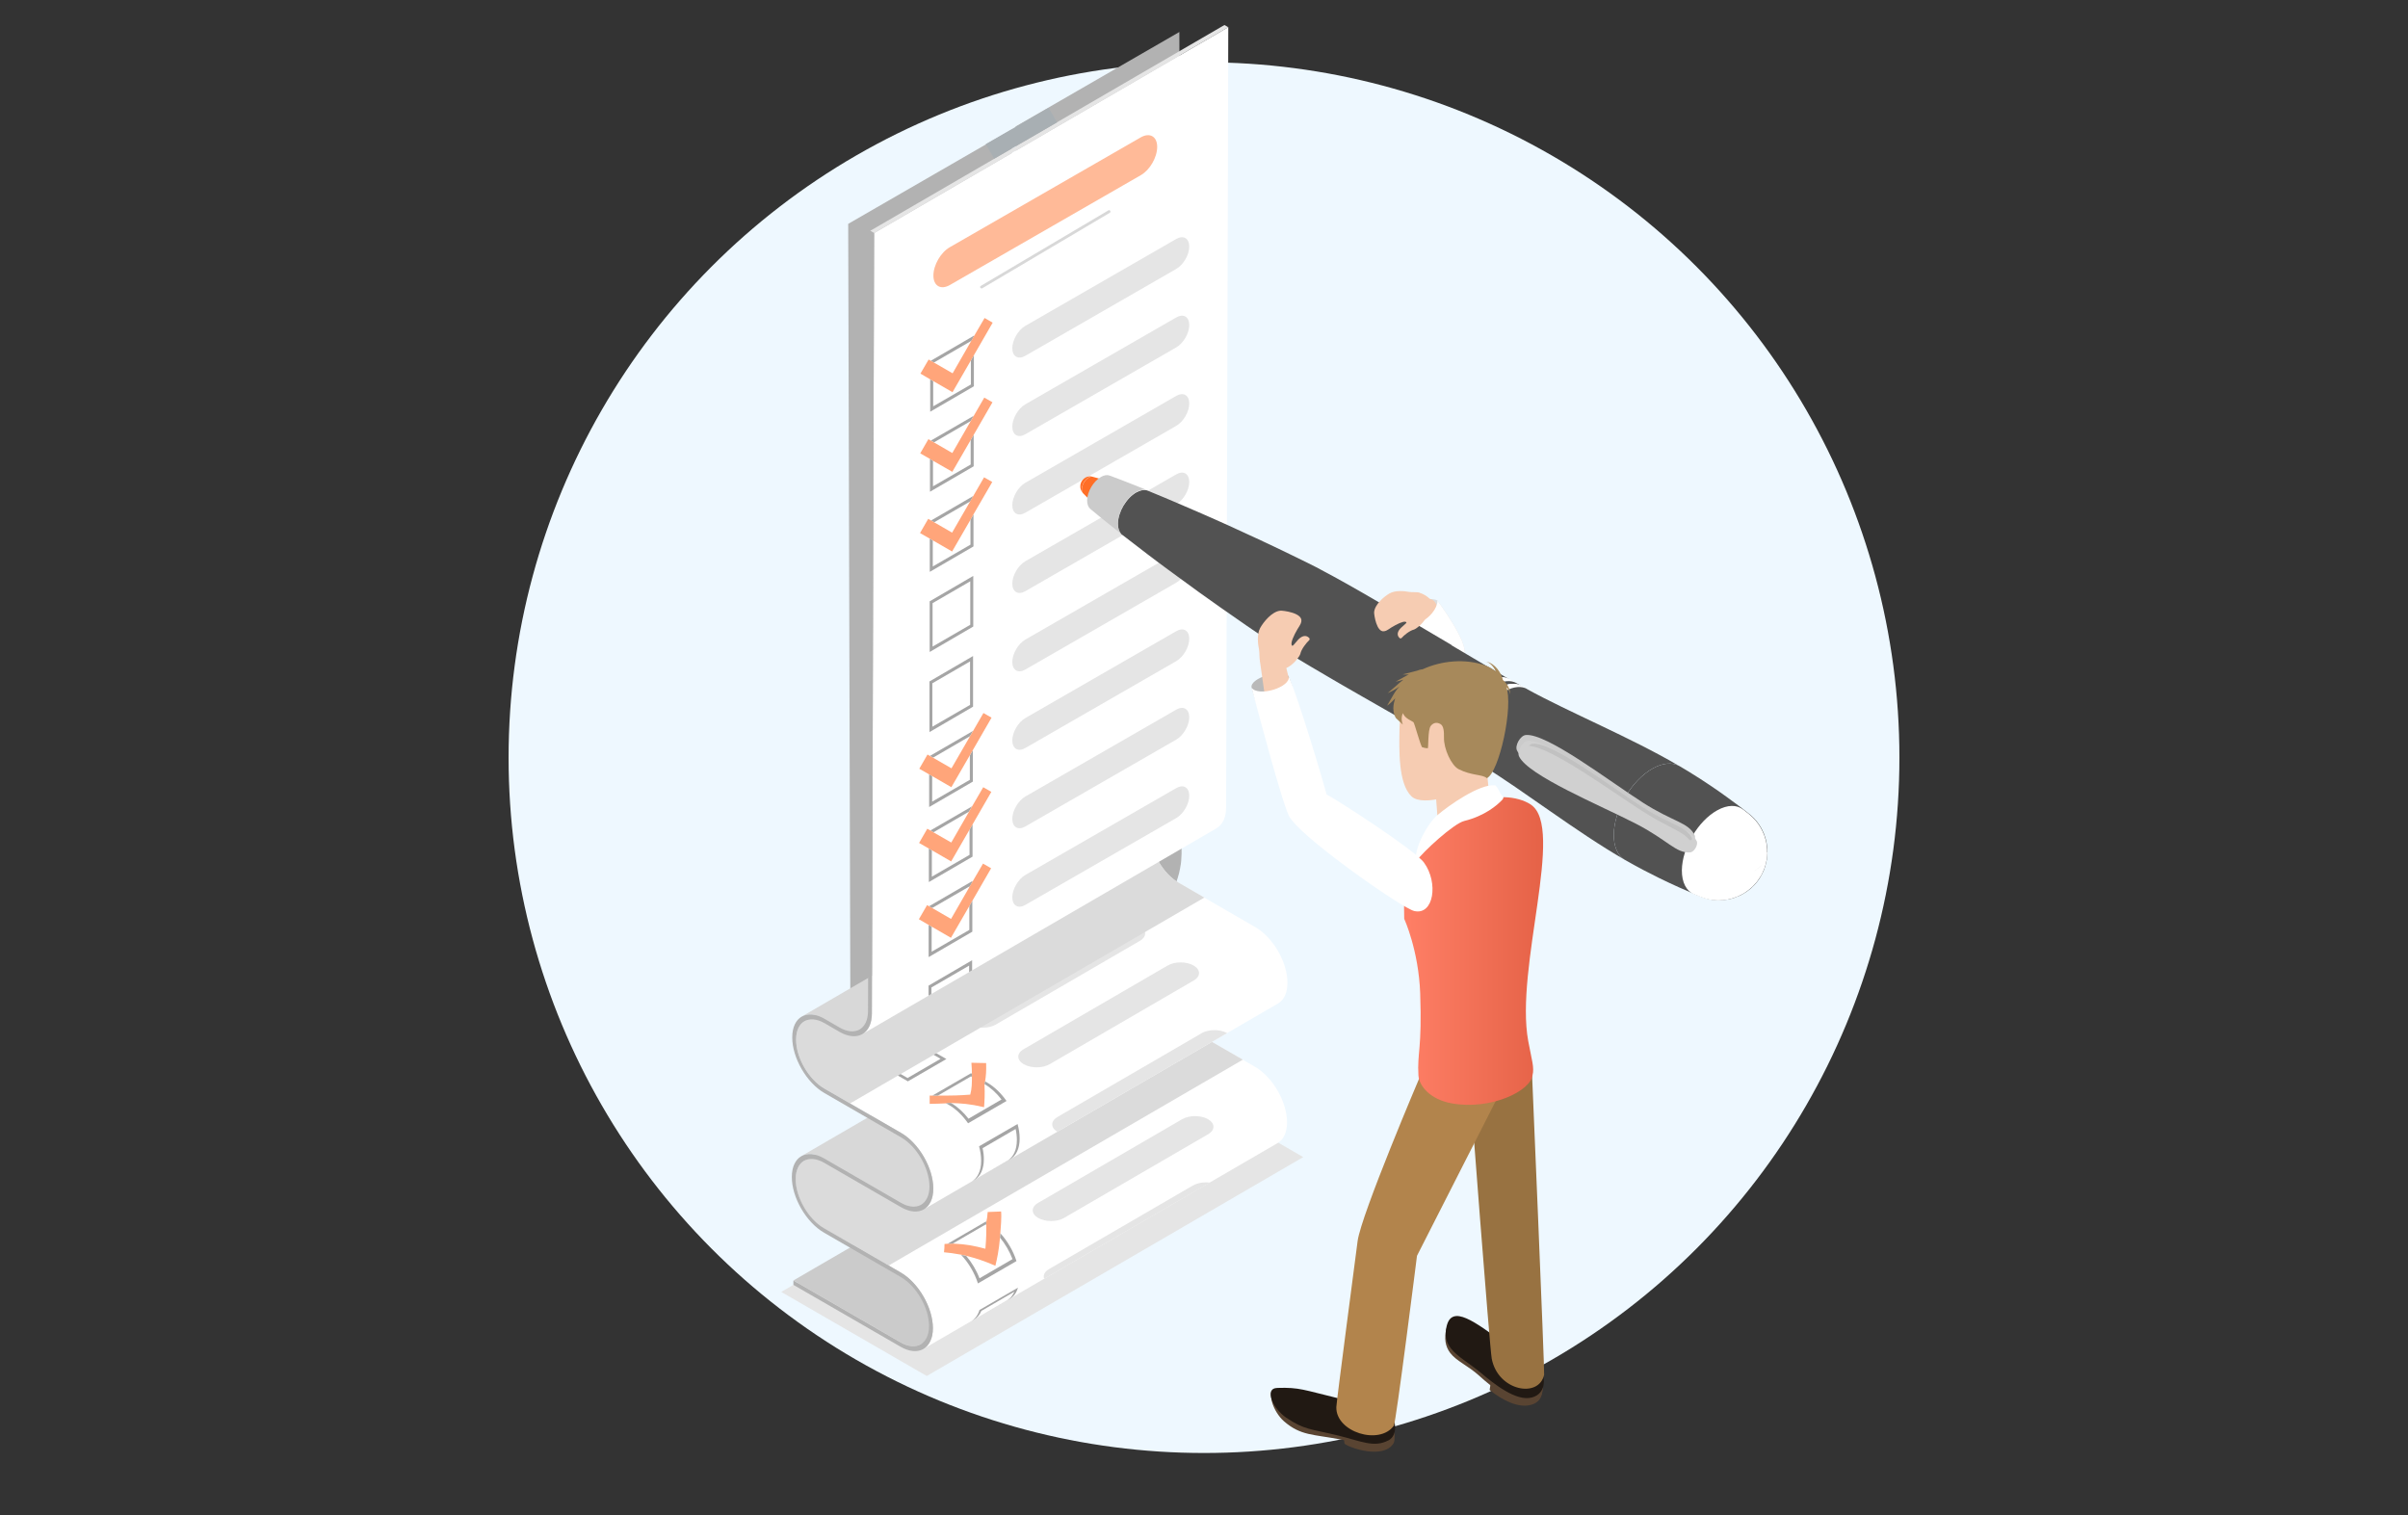 <?xml version="1.0" encoding="UTF-8"?>
<svg width="232" height="146" xmlns="http://www.w3.org/2000/svg" xmlns:xlink="http://www.w3.org/1999/xlink" viewBox="0 0 232 146">
  <rect x="0" y="0" width="232" height="146" fill="#333333" stroke="none"/>
  <defs>
    <style>
      .cls-1 {
        fill: none;
      }

      .cls-2 {
        fill: url(#linear-gradient);
      }

      .cls-3 {
        clip-path: url(#clippath);
      }

      .cls-4 {
        fill: #f6ccb2;
      }

      .cls-5 {
        fill: #fff;
      }

      .cls-6 {
        fill: #ffba98;
      }

      .cls-7 {
        fill: #ffa57a;
      }

      .cls-8 {
        fill: #e5e5e5;
      }

      .cls-9 {
        fill: #eef8ff;
      }

      .cls-10 {
        fill: #ff6e26;
      }

      .cls-11 {
        fill: #987241;
      }

      .cls-12 {
        fill: #b9b9b9;
      }

      .cls-13 {
        fill: #a7895b;
      }

      .cls-14 {
        fill: #a8afb3;
      }

      .cls-15 {
        fill: #b2844c;
      }

      .cls-16 {
        fill: #d8d8d8;
      }

      .cls-17 {
        fill: #a5a5a5;
      }

      .cls-18 {
        fill: #b2b2b2;
      }

      .cls-19, .cls-20 {
        fill: #d0d0d0;
      }

      .cls-21 {
        fill: #ddd;
      }

      .cls-22, .cls-23 {
        fill: #cbcbcb;
      }

      .cls-24 {
        fill: #211913;
      }

      .cls-25 {
        fill: #594432;
      }

      .cls-26 {
        fill: #525252;
      }

      .cls-27 {
        fill: #dbdbdb;
      }

      .cls-27, .cls-23, .cls-20, .cls-28 {
        mix-blend-mode: multiply;
      }

      .cls-29 {
        clip-path: url(#clippath-1);
      }

      .cls-30 {
        clip-path: url(#clippath-2);
      }

      .cls-31 {
        fill: #c1c1c1;
        mix-blend-mode: screen;
      }

      .cls-32 {
        isolation: isolate;
      }
    </style>
    <clipPath id="clippath">
      <path class="cls-1" d="m97.67,83.45l-.02-8.16-.02-8.16-.02-8.16-.02-8.16-.02-8.16-.02-8.16-.02-8.16-.02-8.16-.02-8.12c.03-.27-.02-.59-.05-.85-.09-.84-.43-1.69-.99-2.33-.35-.41-.78-.7-1.24-.96-1.48-.83-3.13-.48-4.53.33-3.61,2.08-28.81,16.63-32.41,18.71-.72.42-1.4.87-1.99,1.46-.46.46-.88.97-1.24,1.52-.83,1.23-1.39,2.63-1.6,4.1-.04.31-.06.63-.06.94,0,.21.23,81.26.23,81.59,0,.71.1,1.43.38,2.09.53,1.27,1.7,2.21,3.05,2.47.77.15,1.57.04,2.3-.23.32-.12.68-.26.97-.46,0,0,0,0-.01,0l3.29-1.9,3.29-1.9,3.29-1.9,3.29-1.9,3.29-1.9,3.29-1.9,3.29-1.9,3.29-1.9,3.29-1.9,3.29-1.9s0,0,0,0c.11-.07.26-.15.37-.23.13-.09.3-.2.42-.3.21-.17.48-.4.68-.58.11-.1.25-.25.35-.35.23-.24.83-.91,1.39-1.88.58-1.01.86-1.89.93-2.13.04-.14.1-.32.13-.46.06-.26.13-.61.17-.88.01-.07.06-.44.07-.99h0s-.02-8.16-.02-8.16Z"/>
    </clipPath>
    <clipPath id="clippath-1">
      <path class="cls-1" d="m113.8,74.07l-.02-8.16-.02-8.16-.02-8.16-.02-8.16-.02-8.16-.02-8.16-.02-8.16-.02-8.16-.02-8.12c.03-.27-.02-.59-.05-.85-.09-.84-.43-1.69-.99-2.33-.35-.41-.78-.7-1.24-.96-1.48-.83-3.13-.48-4.53.33-3.61,2.08-28.81,16.63-32.41,18.71-.72.42-1.4.87-1.99,1.46-.46.46-.88.97-1.24,1.52-.83,1.23-1.39,2.63-1.6,4.1-.04.31-.06.63-.06.94,0,.21.23,81.26.23,81.59,0,.71.1,1.43.38,2.09.53,1.27,1.7,2.21,3.05,2.47.77.15,1.57.04,2.3-.23.32-.12.68-.26.97-.46,0,0,0,0-.01,0l3.29-1.9,3.29-1.9,3.29-1.9,3.29-1.9,3.29-1.9,3.29-1.9,3.29-1.9,3.29-1.9,3.29-1.9,3.29-1.9s0,0,0,0c.11-.07.26-.15.37-.23.13-.09.3-.2.42-.3.21-.17.48-.4.68-.58.11-.1.25-.25.35-.35.23-.24.83-.91,1.39-1.88.58-1.01.86-1.89.93-2.13.04-.14.1-.32.13-.46.06-.26.13-.61.17-.88.01-.07.06-.44.07-.99h0s-.02-8.16-.02-8.16Z"/>
    </clipPath>
    <clipPath id="clippath-2">
      <path class="cls-1" d="m117.22,79.8l-34.12,19.83c.56-.32.91-1.01.91-1.99.02-7.52.2-71.8.21-75.18L118.34,2.62c0,3.38-.19,67.66-.21,75.18,0,.98-.35,1.67-.91,1.99Z"/>
    </clipPath>
    <linearGradient id="linear-gradient" x1="135.27" y1="91.63" x2="148.68" y2="91.63" gradientUnits="userSpaceOnUse">
      <stop offset="0" stop-color="#ff7f66"/>
      <stop offset="1" stop-color="#e56247"/>
    </linearGradient>
  </defs>
  <g class="cls-32">
    <g id="_レイヤー_1" data-name="レイヤー 1">
      <circle class="cls-9" cx="116" cy="73" r="67"/>
      <g class="cls-3">
        <g class="cls-28">
          <polygon class="cls-18" points="116.53 1.48 116.77 88.96 81.96 109.06 81.72 21.57 116.53 1.48"/>
        </g>
      </g>
      <g class="cls-29">
        <g class="cls-28">
          <polygon class="cls-18" points="132.65 -7.9 132.89 79.58 98.09 99.68 97.85 12.19 132.65 -7.9"/>
        </g>
      </g>
      <g>
        <polygon class="cls-8" points="89.29 132.58 75.27 124.48 111.54 103.39 125.56 111.49 89.29 132.58"/>
        <path class="cls-22" d="m122.84,109.69l-34.12,19.83c-.5.29-1.19.25-1.95-.19-2.58-1.49-9.93-5.73-10.32-5.96l34.12-19.83c.39.22,7.74,4.47,10.32,5.96.76.44,1.45.48,1.95.19Z"/>
        <path class="cls-5" d="m77.46,111.85l34.12-19.83c-.49.29-.8.89-.8,1.76,0,1.74,1.22,3.86,2.73,4.73,1.85,1.07,5.54,3.2,7.39,4.27,1.72.99,3.11,3.4,3.1,5.37,0,.98-.35,1.67-.91,1.99l-34.12,19.83c.56-.32.91-1.01.91-1.99,0-1.97-1.39-4.38-3.1-5.37-1.85-1.07-5.54-3.2-7.39-4.27-1.51-.87-2.74-3-2.73-4.73,0-.86.31-1.47.8-1.76Z"/>
        <g class="cls-28">
          <path class="cls-8" d="m110.72,104.29c.69.4.7,1.05,0,1.45l-13.87,8.06c-.69.4-1.8.4-2.5,0-.69-.4-.7-1.05,0-1.45l13.87-8.06c.69-.4,1.81-.4,2.5,0Z"/>
        </g>
        <path class="cls-8" d="m114.94,114.22l-13.87,8.06c-.44.25-.59.61-.47.94l15.96-9.27c-.57-.07-1.18.02-1.62.28Z"/>
        <g class="cls-28">
          <path class="cls-8" d="m116.39,107.84c.69.4.7,1.05,0,1.45l-13.87,8.06c-.69.4-1.8.4-2.5,0-.69-.4-.7-1.05,0-1.45l13.87-8.06c.69-.4,1.81-.4,2.5,0Z"/>
        </g>
        <g>
          <g>
            <path class="cls-7" d="m86.58,107.41c-.19-.11-.32-.19-.5-.26-.36.39-.68.72-1.1,1.4-.08.14-.19.32-.27.47-.27.52-.71,1.39-1.08,2.86-.59-.26-1.23-.57-2.09-1.11-.07-.05-.17-.11-.25-.16l-.13-.08c-.24.36-.43.64-.71,1.22.42.25.55.32,1.04.57.11.06.26.13.38.18.91.41,1.62.69,2.77.98.06-.75.15-1.57.45-2.72.04-.15.1-.34.14-.49.27-.82.61-1.78,1.34-2.87h0Z"/>
            <path class="cls-7" d="m90.14,113.08c-.39.01-.91.03-1.3.05-.07.47-.08.56-.1,1.11v.3c.02.66.02.83.11,1.71-1.48-.04-1.78-.05-2.96-.06h-.52s-.67.01-.67.01c0,.24-.02.55-.02.79.95,0,.99,0,1.71.03h.55c1.16.05,2.31.09,3.47.13-.06-.64-.14-1.27-.2-1.91l-.03-.32c-.05-.68-.08-1.17-.04-1.85h0Z"/>
            <path class="cls-7" d="m96.45,116.73c-.39.02-.91.04-1.29.05-.04.48-.05.57-.13.95v.3c0,.59,0,1.25-.09,2.29-1.06-.28-1.87-.44-3.15-.5l-.5.02-.29.02q0,.35-.05.8c.58.06.9.09,1.64.23.15.03.35.08.5.11.98.25,1.65.46,2.81.96.16-.66.33-1.4.45-2.73,0-.13.02-.3.03-.42.04-.47.13-1.6.07-2.1h0Z"/>
          </g>
          <g class="cls-28">
            <path class="cls-17" d="m84.98,108.55s0-.05,0-.08l-3.69,2.15c.07.05.17.11.25.16l3.17-1.84s0,.06,0,.08c.08-.14.22-.31.27-.47h0Zm1.88,4.32c-.72-.68-1.31-1.63-1.63-2.59-.04.15-.1.34-.14.49.29.73.73,1.44,1.26,2l-3.18,1.85c-.55-.6-1.01-1.34-1.3-2.11-.11-.05-.27-.13-.38-.18.31,1,.92,1.99,1.66,2.69l3.71-2.15h0Z"/>
            <path class="cls-17" d="m88.74,114.25l-3.38,1.96h.52s2.85-1.66,2.85-1.66v-.3h0Zm4.17,2.27c-.88-.51-1.84-1.06-2.73-1.58l.03.32c.71.41,1.45.84,2.16,1.25l-3.18,1.85c-.73-.42-1.51-.87-2.25-1.3h-.55c.92.52,1.91,1.09,2.83,1.62l3.71-2.15h0Z"/>
            <path class="cls-17" d="m95.03,117.73s-.03-.02-.05-.03l-3.68,2.14.5-.02,3.16-1.84s.04.03.06.04v-.3h.01Zm2.9,3.77c-.31-.97-.86-1.92-1.55-2.67,0,.13-.02.3-.03.42.5.61.92,1.33,1.2,2.07l-3.18,1.85c-.29-.77-.74-1.52-1.27-2.15-.15-.03-.35-.08-.5-.11.72.76,1.3,1.75,1.62,2.75l3.71-2.15h0Z"/>
            <path class="cls-17" d="m93.85,127.14c.3-.17.54-.45.7-.83l3.18-1.85c-.12.25-.28.57-.7.83l-3.18,1.85h0Zm-.26.15l3.71-2.15c.3-.2.58-.43.78-1.07l-3.71,2.15c-.15.49-.42.86-.78,1.07h0Z"/>
          </g>
        </g>
        <path class="cls-27" d="m119.74,102.1c-1.96-1.13-4.71-2.72-6.23-3.59-1.4-.81-2.55-2.69-2.71-4.34l-1.46-.84-31.89,18.53c-.49.29-.8.89-.8,1.76,0,1.74,1.22,3.86,2.73,4.73,1.51.87,4.26,2.46,6.23,3.59l34.12-19.83Z"/>
        <path class="cls-16" d="m77.2,111.4l34.12-19.83c.57-.33,1.35-.28,2.21.21,1.85,1.07,5.54,3.2,7.39,4.27.76.44,1.45.48,1.95.19l-34.12,19.83c-.5.29-1.19.25-1.95-.19-1.85-1.07-5.54-3.2-7.39-4.27-.86-.5-1.65-.54-2.21-.21Z"/>
        <path class="cls-5" d="m77.5,98.4l34.12-19.83c-.49.29-.8.89-.8,1.76,0,1.74,1.22,3.86,2.73,4.73,1.85,1.07,5.54,3.2,7.39,4.27,1.72.99,3.11,3.4,3.1,5.37,0,.98-.35,1.67-.91,1.99l-34.12,19.83c.56-.32.91-1.01.91-1.99,0-1.97-1.39-4.38-3.1-5.37-1.85-1.07-5.54-3.2-7.39-4.27-1.51-.87-2.74-2.99-2.73-4.73,0-.86.31-1.47.8-1.76Z"/>
        <path class="cls-8" d="m115.76,99.56l-13.87,8.06c-.68.39-.68,1.03-.02,1.43l16.36-9.51c-.69-.38-1.79-.38-2.47.01Z"/>
        <g class="cls-28">
          <path class="cls-8" d="m109.81,89.21c.69.4.7,1.05,0,1.45l-13.87,8.06c-.69.4-1.8.4-2.5,0-.69-.4-.7-1.05,0-1.45l13.87-8.06c.69-.4,1.81-.4,2.5,0Z"/>
        </g>
        <g class="cls-28">
          <path class="cls-8" d="m115,93.03c.69.4.7,1.05,0,1.45l-13.87,8.06c-.69.4-1.8.4-2.5,0-.69-.4-.7-1.05,0-1.45l13.87-8.06c.69-.4,1.81-.4,2.5,0Z"/>
        </g>
        <g>
          <g>
            <path class="cls-7" d="m81.58,97.02c-.07-.04-.15-.09-.22-.13-.29-.16-.35-.19-.54-.25.33-.28.6-.5,1.09-.8l.07-.02s.08,0,.11,0c.2.04.4.1,1.11.55.41-.69.94-1.5,2-2.35.12-.09.29-.22.42-.31.15-.1.35-.22.5-.31l1.17-.68.03-.02c-.69.45-1.44.99-2.27,2.12-.09.13-.21.31-.3.44-.29.51-.79,1.35-1.21,2.85-.78-.38-.81-.39-1.96-1.09h0Z"/>
            <path class="cls-7" d="m95.02,102.43c-.43,0-1-.02-1.43-.03.04.51.04.64.05,1.06v.3c0,.6,0,1.11-.16,1.71-1.07.08-1.63.1-3.1.09h-.53s-.28,0-.28,0c0,.24,0,.56,0,.8.85-.02.98-.02,1.57-.05l.47-.03c1.01.03,1.78.07,3.2.4.04-.5.09-1.26.04-2.21l.06-.27c.09-.61.12-.94.1-1.77h0Z"/>
          </g>
          <g class="cls-28">
            <path class="cls-17" d="m85.62,93.71s.01,0,.02-.01l-3.65,2.12s.08,0,.11,0l3.12-1.81s0,.01-.01.02c.12-.09.29-.21.42-.31h0Zm0,3.96c-.38-.77-.61-1.59-.61-2.35,0-.18.01-.35.04-.5-.09.13-.21.31-.3.44,0,.07,0,.14,0,.21,0,.65.17,1.35.46,2.02l-3.18,1.85c-.29-.67-.46-1.37-.46-2.02,0-.11,0-.21.01-.31-.07-.04-.15-.09-.22-.13-.04.18-.06.38-.06.59,0,.75.23,1.58.61,2.35l3.71-2.15h0Z"/>
            <path class="cls-17" d="m84.3,102.06l3.18-1.85s0,0,0,0c.8.46,1.95,1.12,3.14,1.81l-3.18,1.85c-1.19-.69-2.34-1.35-3.14-1.81,0,0,0,0,0,0h0Zm6.88-.02c-1.3-.75-2.57-1.48-3.44-1.98-.09-.05-.19-.11-.28-.18l-3.71,2.15c.09.06.18.12.28.18.87.5,2.14,1.23,3.44,1.98l3.71-2.15h0Z"/>
            <path class="cls-17" d="m93.64,103.46s-.06-.03-.09-.05l-3.71,2.15s0,0,0,0h.53s0,0,0,0l3.18-1.85s.06.03.09.05v-.3s0,0,0,0Zm3.34,2.63c-.52-.74-1.16-1.37-1.85-1.77-.07-.04-.14-.08-.22-.13l-.06.27s0,0,.01,0c.6.35,1.16.87,1.63,1.48l-3.18,1.85c-.47-.61-1.03-1.13-1.63-1.48-.02-.01-.05-.03-.08-.04l-.47.03c.1.06.19.11.29.16.69.4,1.33,1.03,1.85,1.77l3.71-2.15h0Z"/>
            <path class="cls-17" d="m94.67,110.63l3.18-1.85c.08.36.12.72.12,1.06,0,.95-.33,1.62-.85,1.96l-3.18,1.85c.53-.34.85-1.01.85-1.96,0-.34-.04-.7-.12-1.06h0Zm-1.05,3.21l3.71-2.15c.56-.32.91-1.01.91-1.99,0-.45-.07-.93-.2-1.4l-3.71,2.15c.13.48.2.95.2,1.4,0,.98-.35,1.67-.91,1.99h0Z"/>
          </g>
        </g>
        <path class="cls-27" d="m116.03,86.48c-.95-.55-1.82-1.05-2.47-1.43-1.02-.59-1.91-1.75-2.38-2.97l-2.81-1.62-30.87,17.94c-.49.29-.8.89-.8,1.76,0,1.74,1.22,3.86,2.73,4.73.65.38,1.53.88,2.47,1.43l34.12-19.83Z"/>
        <path class="cls-16" d="m77.24,97.95l34.12-19.83c.57-.33,1.35-.28,2.21.22.36.21,1.07.62,1.43.83.76.44,1.45.48,1.95.19l-34.12,19.83c-.5.29-1.19.25-1.95-.19-.36-.21-1.07-.62-1.43-.83-.86-.5-1.65-.54-2.21-.22Z"/>
        <polygon class="cls-8" points="83.84 22.24 117.97 2.41 118.34 2.62 84.21 22.46 83.84 22.24"/>
        <path class="cls-5" d="m117.22,79.8l-34.12,19.83c.56-.32.91-1.01.91-1.99.02-7.52.2-71.8.21-75.18L118.34,2.62c0,3.38-.19,67.66-.21,75.18,0,.98-.35,1.67-.91,1.99Z"/>
        <g>
          <path class="cls-8" d="m113.32,23.03c.69-.4,1.25-.08,1.26.72,0,.8-.56,1.76-1.25,2.16l-14.54,8.37c-.69.4-1.25.08-1.26-.72,0-.79.56-1.76,1.25-2.16l14.54-8.37Z"/>
          <path class="cls-8" d="m113.32,30.59c.69-.4,1.25-.08,1.26.72,0,.8-.56,1.76-1.25,2.16l-14.54,8.37c-.69.4-1.25.08-1.26-.72,0-.79.56-1.76,1.25-2.16l14.54-8.37Z"/>
          <path class="cls-8" d="m113.32,38.15c.69-.4,1.25-.08,1.26.72,0,.8-.56,1.76-1.25,2.16l-14.54,8.37c-.69.4-1.25.08-1.26-.72,0-.79.56-1.76,1.25-2.16l14.54-8.37Z"/>
          <path class="cls-8" d="m113.32,45.71c.69-.4,1.25-.08,1.26.72,0,.8-.56,1.76-1.25,2.16l-14.54,8.37c-.69.4-1.25.08-1.26-.72,0-.79.56-1.76,1.25-2.16l14.54-8.37Z"/>
          <path class="cls-8" d="m113.32,53.26c.69-.4,1.25-.08,1.26.72,0,.8-.56,1.76-1.25,2.16l-14.54,8.37c-.69.4-1.25.08-1.26-.72,0-.79.56-1.76,1.25-2.16l14.54-8.37Z"/>
          <path class="cls-8" d="m113.32,60.82c.69-.4,1.25-.08,1.26.72,0,.8-.56,1.76-1.25,2.16l-14.54,8.37c-.69.4-1.25.08-1.26-.72,0-.79.56-1.76,1.25-2.16l14.54-8.37Z"/>
          <path class="cls-8" d="m113.32,68.38c.69-.4,1.25-.08,1.26.72,0,.8-.56,1.76-1.25,2.16l-14.54,8.37c-.69.4-1.25.08-1.26-.72,0-.79.56-1.76,1.25-2.16l14.54-8.37Z"/>
          <path class="cls-8" d="m113.32,75.94c.69-.4,1.25-.08,1.26.72,0,.8-.56,1.76-1.25,2.16l-14.54,8.37c-.69.4-1.25.08-1.26-.72,0-.79.56-1.76,1.25-2.16l14.54-8.37Z"/>
        </g>
        <path class="cls-16" d="m94.56,27.79s-.09-.02-.11-.06c-.04-.06-.02-.14.04-.18l12.3-7.28c.06-.04.14-.02.18.05.04.06.02.14-.04.18l-12.3,7.28s-.04.02-.07.02Z"/>
        <path class="cls-18" d="m84.21,22.46c0,3.38-.19,67.66-.21,75.18,0,1.97-1.41,2.77-3.12,1.78-.36-.21-1.07-.62-1.43-.83-1.51-.87-2.74-.17-2.75,1.57s1.22,3.86,2.73,4.73c1.85,1.07,5.54,3.2,7.39,4.27,1.72.99,3.11,3.4,3.1,5.37,0,1.97-1.41,2.77-3.12,1.78-1.85-1.07-5.54-3.2-7.39-4.27-1.51-.87-2.74-.17-2.75,1.57,0,1.74,1.22,3.86,2.73,4.73,1.85,1.07,5.54,3.2,7.39,4.27,1.72.99,3.11,3.4,3.1,5.37,0,1.97-1.41,2.77-3.12,1.78-2.58-1.49-9.93-5.73-10.32-5.96v-.42c.39.22,7.74,4.47,10.32,5.96,1.51.87,2.74.17,2.75-1.57,0-1.74-1.22-3.86-2.73-4.73-1.85-1.07-5.54-3.2-7.39-4.27-1.72-.99-3.11-3.4-3.1-5.37,0-1.97,1.41-2.77,3.12-1.78,1.85,1.07,5.54,3.2,7.39,4.27,1.51.87,2.74.17,2.75-1.57,0-1.74-1.22-3.86-2.73-4.73-1.85-1.07-5.54-3.2-7.39-4.27-1.72-.99-3.11-3.4-3.1-5.37,0-1.97,1.41-2.77,3.12-1.78.36.21,1.07.62,1.43.83,1.51.87,2.74.17,2.75-1.57.02-7.52.2-71.8.21-75.18l.37.21Z"/>
        <g class="cls-30">
          <g>
            <path class="cls-17" d="m93.84,32.39v-.05s-4.16,2.42-4.16,2.42l.3.17,3.57-2.07v.05s.3-.52.3-.52h0Zm-.01,4.83v-3.01s-.29.52-.29.52v2.32s-3.63,2.1-3.63,2.1v-2.43s-.29-.17-.29-.17v3.12s4.21-2.45,4.21-2.45h0Z"/>
            <path class="cls-17" d="m93.82,40.06h0s-4.13,2.39-4.13,2.39l.3.17,3.53-2.05h0s.3-.51.3-.51h0Zm-.01,4.87v-3.05s-.29.52-.29.52v2.36s-3.63,2.1-3.63,2.1v-2.47s-.29-.17-.29-.17v3.16s4.21-2.45,4.21-2.45h0Z"/>
            <path class="cls-17" d="m93.77,47.79l-4.06,2.36.3.17,3.47-2.01.3-.52h0Zm.02,4.86v-3.09s-.29.52-.29.52v2.4s-3.63,2.1-3.63,2.1v-2.51s-.29-.17-.29-.17v3.2s4.21-2.45,4.21-2.45h0Z"/>
            <path class="cls-17" d="m89.86,58.11l3.62-2.1v4.19s-3.63,2.1-3.63,2.1v-4.19h.01Zm3.91,2.26v-4.88s-4.2,2.45-4.2,2.45v4.88s4.2-2.45,4.2-2.45h0Z"/>
            <path class="cls-17" d="m89.84,65.83l3.62-2.1v4.19s-3.63,2.1-3.63,2.1v-4.19h.01Zm3.91,2.26v-4.88s-4.2,2.45-4.2,2.45v4.88s4.2-2.45,4.2-2.45h0Z"/>
            <path class="cls-17" d="m93.74,70.45v-.02s-4.14,2.4-4.14,2.4l.3.17,3.54-2.06v.02s.3-.52.3-.52h0Zm-.01,4.86v-3.04s-.29.52-.29.52v2.35s-3.63,2.1-3.63,2.1v-2.46s-.29-.17-.29-.17v3.15s4.21-2.45,4.21-2.45h0Z"/>
            <path class="cls-17" d="m93.66,77.69l-4.02,2.33.3.17,3.42-1.99.3-.52h0Zm.04,4.85v-3.12s-.29.52-.29.52v2.43s-3.63,2.1-3.63,2.1v-2.54s-.29-.17-.29-.17v3.23s4.21-2.45,4.21-2.45h0Z"/>
            <path class="cls-17" d="m93.69,84.96v-.07s-4.18,2.43-4.18,2.43l.3.17,3.59-2.08v.07s.3-.52.3-.52h0Zm-.01,4.81v-2.99s-.29.52-.29.52v2.3s-3.63,2.1-3.63,2.1v-2.41s-.29-.17-.29-.17v3.1s4.21-2.45,4.21-2.45h0Z"/>
            <path class="cls-17" d="m89.75,95.14l3.62-2.1v4.19s-3.63,2.1-3.63,2.1v-4.19h.01Zm3.91,2.26v-4.88s-4.2,2.45-4.2,2.45v4.88s4.2-2.45,4.2-2.45h0Z"/>
            <path class="cls-17" d="m93.65,100.31v-.07s-4.19,2.43-4.19,2.43l.3.17,3.59-2.09v.07s.3-.52.3-.52h0Zm-.01,4.8v-2.98s-.29.52-.29.52v2.29s-3.63,2.1-3.63,2.1v-2.4s-.29-.17-.29-.17v3.09s4.21-2.45,4.21-2.45h0Z"/>
            <polygon class="cls-17" points="92.44 108.99 93.33 108.47 93.33 108.5 93.63 107.98 93.63 107.95 91.85 108.99 92.44 108.99"/>
            <polygon class="cls-7" points="95.64 31.09 94.86 30.64 93.84 32.39 93.54 32.91 91.78 35.97 89.98 34.93 89.68 34.76 89.47 34.64 88.68 36 89.62 36.55 89.92 36.72 91.77 37.79 93.54 34.73 93.84 34.21 95.64 31.09 95.64 31.09"/>
            <path class="cls-6" d="m109.9,13.24c.87-.5,1.59-.1,1.59.91,0,1.01-.7,2.23-1.58,2.73l-18.39,10.58c-.87.5-1.59.1-1.59-.91,0-1,.7-2.23,1.58-2.73l18.39-10.58Z"/>
            <polygon class="cls-7" points="95.62 38.76 94.83 38.31 93.82 40.06 93.52 40.58 91.75 43.65 89.99 42.63 89.69 42.46 89.45 42.31 88.66 43.68 89.6 44.22 89.9 44.4 91.75 45.46 93.52 42.4 93.82 41.88 95.62 38.76 95.62 38.76"/>
            <polygon class="cls-7" points="95.6 46.44 94.81 45.99 93.77 47.79 93.47 48.31 91.73 51.32 90 50.32 89.71 50.15 89.43 49.99 88.64 51.36 89.58 51.9 89.88 52.07 91.73 53.14 93.5 50.08 93.79 49.56 95.6 46.44 95.6 46.44"/>
            <polygon class="cls-7" points="95.53 69.15 94.75 68.7 93.74 70.45 93.44 70.97 91.67 74.03 89.9 73.01 89.6 72.84 89.36 72.7 88.57 74.07 89.51 74.61 89.81 74.78 91.66 75.85 93.43 72.79 93.73 72.27 95.53 69.15 95.53 69.15"/>
            <polygon class="cls-7" points="95.51 76.3 94.73 75.85 93.66 77.69 93.36 78.21 91.65 81.18 89.94 80.2 89.65 80.02 89.34 79.85 88.55 81.22 89.49 81.76 89.79 81.93 91.64 83 93.41 79.94 93.71 79.42 95.51 76.3 95.51 76.3"/>
            <polygon class="cls-7" points="95.49 83.66 94.71 83.21 93.69 84.96 93.39 85.48 91.63 88.54 89.81 87.49 89.51 87.32 89.32 87.21 88.53 88.57 89.47 89.12 89.77 89.29 91.62 90.36 93.39 87.3 93.69 86.78 95.49 83.66 95.49 83.66"/>
            <polygon class="cls-7" points="95.45 99.01 94.66 98.56 93.65 100.31 93.35 100.83 91.58 103.89 89.76 102.84 89.46 102.67 89.28 102.56 88.49 103.93 89.43 104.47 89.73 104.64 91.58 105.71 93.35 102.65 93.65 102.13 95.45 99.01 95.45 99.01"/>
            <polygon class="cls-7" points="94.1 108.99 95.42 106.69 94.64 106.23 93.63 107.98 93.33 108.5 93.05 108.99 94.1 108.99"/>
          </g>
        </g>
        <path class="cls-8" d="m125.56,111.49l-36.27,21.09,36.27-21.09Z"/>
        <g>
          <g>
            <path class="cls-21" d="m141.06,63.04c-.34.82-1.98,2.02-2.58,1.3-.95-1.14-2.64-4.56-2.64-4.56-.26-.65,1.31-2.58,2.65-1.92,0,0,3.03,4.07,2.58,5.18Z"/>
            <path class="cls-4" d="m138.23,57.99c.88,1.07-.92,2.49-1.87,2.06-.75-.71-.4-2.06.24-2.26,1.27-.4,1.63.2,1.63.2Z"/>
            <path class="cls-5" d="m141.06,63.04c-.34.82-1.98,2.02-2.58,1.3-.95-1.14-2.64-4.56-2.64-4.56.99.82,2.71-.93,2.65-1.92,0,0,3.03,4.07,2.58,5.18Z"/>
          </g>
          <g>
            <g>
              <path class="cls-10" d="m104.56,46.02c.12-.06.23-.1.36-.12.16-.02.3.01.36.03-.11-.03-.24,0-.38.07-.37.2-.67.72-.67,1.14,0,.17.05.31.13.39-.05-.05-.09-.1-.13-.16-.03-.06-.07-.12-.1-.21-.05-.14-.06-.29-.04-.44.04-.29.23-.56.48-.7Z"/>
              <path class="cls-10" d="m105.28,45.94c.45.12.9.24,1.34.37-.15-.04-.33-.01-.53.1-.51.28-.93.99-.93,1.58,0,.24.06.42.18.54h0c-.33-.33-.66-.66-.98-.99-.08-.08-.13-.21-.13-.39,0-.43.31-.94.67-1.14.14-.08.28-.1.38-.07Z"/>
              <path class="cls-26" d="m139.84,62.14c-2.4-1.42-3.45-2.04-5.46-3.22-1.35-.79-2.58-1.5-3.17-1.84-2.1-1.21-3.84-2.14-4.44-2.45-.55-.28-.91-.46-2.35-1.16-1.33-.65-2.19-1.05-3.15-1.5-1.35-.63-2.39-1.11-2.89-1.33-.4-.18-.94-.42-1.34-.6-.38-.17-.89-.4-1.27-.56-.22-.1-1.56-.68-2.32-1-1.12-.48-1.39-.59-2.87-1.2-.03-.01-.06-.03-.11-.04-.28-.06-.61,0-.98.2-.97.54-1.76,1.89-1.78,3.01,0,.44.11.78.31,1,.04.03.07.05.09.07,1.22.95,1.48,1.15,2.47,1.9.5.38,1.44,1.09,2.02,1.51,2.3,1.7,3.86,2.81,4.9,3.54,1.81,1.28,3.62,2.51,4.39,3.03.35.24.82.54,1.38.9.64.41,1.46.9,1.68,1.03,1.19.71,1.5.9,2.94,1.74.77.45,1.86,1.09,3.25,1.88,0,0,1.34.77,2.22,1.27,1.08.62,2.16,1.23,3.24,1.85.75.43,1.87,1.06,2.92,1.67.26.15.6.35.86.5.24.14.55.32.79.46,0,0,0,0,0,0-.55-.32-.88-1.01-.87-1.99.02-1.93,1.39-4.24,3.05-5.17.81-.45,1.55-.49,2.08-.18,0,0,0,0,0,0-1.44-.83-3.36-1.97-5.59-3.29Z"/>
              <path class="cls-22" d="m109.49,47.41c.36-.2.7-.26.98-.2-.3-.12-1-.41-1.99-.79-.26-.1-.92-.36-1.58-.6-.22-.08-.51-.05-.82.13-.73.41-1.33,1.42-1.34,2.26,0,.37.11.65.29.81,1.01.85,2.49,2.02,2.98,2.41-.2-.22-.32-.56-.31-1,.01-1.12.81-2.47,1.78-3.01Z"/>
              <path class="cls-5" d="m145.43,65.44c.24.14.47.27.68.39,0,0,0,0,0,0-.53-.3-1.27-.26-2.08.19-1.66.93-3.03,3.24-3.06,5.17-.01.97.32,1.66.86,1.99,0,0,0,0,0,0-.21-.13-.44-.26-.68-.4-.55-.32-.88-1.01-.87-1.99.02-1.93,1.39-4.24,3.05-5.17.81-.45,1.55-.49,2.08-.18Z"/>
              <path class="cls-26" d="m146.11,65.82c.15.09.3.17.44.25,0,0,0,0-.01,0-.53-.29-1.26-.25-2.07.2-1.67.93-3.04,3.25-3.06,5.18-.01.97.31,1.65.85,1.98,0,0,0,0,.01,0-.14-.08-.28-.17-.44-.26-.54-.33-.88-1.01-.86-1.99.02-1.93,1.39-4.25,3.06-5.17.81-.45,1.54-.49,2.08-.19Z"/>
              <path class="cls-5" d="m146.54,66.07c.2.12.39.22.57.32-.54-.3-1.26-.25-2.07.2-1.67.93-3.04,3.26-3.07,5.19-.01.97.32,1.66.85,1.99-.17-.11-.36-.22-.56-.34-.54-.33-.86-1.01-.85-1.98.02-1.93,1.39-4.25,3.06-5.18.81-.45,1.53-.49,2.07-.2Z"/>
              <path class="cls-26" d="m147.11,66.39c4.08,2.25,9.99,4.66,14.67,7.41-.66-.36-1.55-.31-2.54.24-2.05,1.14-3.73,3.99-3.76,6.37-.01,1.19.39,2.03,1.05,2.43-4.7-2.71-9.72-6.64-13.7-9.08-.54-.33-.87-1.02-.85-1.99.02-1.94,1.4-4.26,3.07-5.19.81-.45,1.54-.49,2.07-.2Z"/>
              <path class="cls-26" d="m161.82,73.82c.54.32,1.05.62,1.97,1.21.76.49,1.43.95,1.79,1.2.37.26,1,.71,1.87,1.36.18.13.56.42,1.06.82.08.07.19.16.27.23.07.07.18.17.25.25.1.11.24.26.33.39.09.13.21.3.29.44.1.17.21.41.29.59.08.19.2.56.25.83.04.24.1.51.09,1,0,.68-.47,1.35-1.38,1.86.91-.5,1.37-1.18,1.38-1.86,0,.16-.02.38-.04.55,0,.09-.03.21-.05.3-.04.2-.06.28-.12.48-.05.18-.11.31-.15.42-.09.23-.25.52-.39.74-.22.34-.43.57-.54.68-.2.21-.4.38-.58.51-.13.1-.32.22-.46.3-.09.06-.22.12-.32.17-.16.07-.38.16-.55.22-.09.03-.21.07-.3.09-.1.02-.23.06-.33.07-.2.03-.46.06-.65.07-.17,0-.4,0-.57-.01-.16-.01-.37-.04-.53-.08-.2-.05-.48-.12-.67-.19-.14-.05-.75-.3-.76-.31-.91-.38-2.03-.87-3.5-1.59-.75-.37-1.91-.96-3.2-1.7-.01,0-.03-.02-.04-.02-.66-.4-1.06-1.25-1.05-2.43.03-2.37,1.71-5.23,3.76-6.37.99-.55,1.88-.6,2.54-.24.01,0,.03.02.04.02Z"/>
              <path class="cls-5" d="m170.28,82.13c-.02.37-.02.38-.05.6-.06.33-.06.33-.1.51q-.08.29-.14.44t-.17.4-.2.37-.23.35c-.17.23-.17.23-.27.34-.2.22-.21.23-.33.34-.24.21-.25.22-.41.34-.28.2-.31.22-.52.34-.15.08-.36.18-.52.25-.25.09-.54.2-.92.27-.38.06-.48.07-.89.08-.41-.02-.49-.02-.86-.09-.42-.1-.48-.12-.83-.25q-.4-.16-.6-.25h-.03c-.73-.32-1.18-1.13-1.17-2.33.03-2.15,1.55-4.73,3.4-5.76,1-.56,1.9-.55,2.5-.08l.03.02q.34.27.51.4c.33.28.38.33.63.6.27.33.31.38.51.71.19.35.23.43.38.81.08.24.17.55.22.93.04.38.04.41.04.67,0,.68-.47,1.35-1.38,1.86.91-.5,1.37-1.18,1.38-1.86h0Z"/>
            </g>
            <g>
              <path class="cls-23" d="m158.25,77.31c-3.24-2.07-9.22-6.68-11.25-6.49-.52.05-1.07,1.01-.85,1.48.85,1.85,7.83,4.73,11.25,6.49,3.12,1.61,3.86,2.87,5.24,2.77.39-.03.8-.74.63-1.09-.6-1.24-2.06-1.26-5.01-3.15Z"/>
              <path class="cls-19" d="m158.45,77.88c-3.24-2.07-9.22-6.68-11.25-6.49-.52.05-1.07,1.01-.85,1.48.85,1.85,7.83,4.73,11.25,6.49,3.12,1.61,3.86,2.87,5.24,2.77.39-.03.8-.74.63-1.09-.6-1.24-2.06-1.26-5.01-3.15Z"/>
              <path class="cls-31" d="m158.24,78.16c2.53,1.62,3.82,1.89,4.5,2.74.11.14.34,0,.26-.15,0,0,0,0,0,0-.56-1.17-1.94-1.19-4.72-2.97-3.05-1.95-8.69-6.3-10.6-6.12-.13.01-.27.09-.39.2,2.17.13,7.89,4.34,10.95,6.3Z"/>
              <path class="cls-20" d="m157.62,79.11c3.03,1.57,3.75,2.79,5.08,2.68,0,0,0,0,0,0,.19-.02.19-.3,0-.34-1.16-.19-2.11-1.38-4.97-2.86-2.97-1.54-8.53-3.88-10.81-5.74-.1-.08-.15-.19-.23-.15-.04.02-.02.04,0,.1.82,1.8,7.6,4.59,10.92,6.3Z"/>
            </g>
          </g>
          <g>
            <g>
              <path class="cls-25" d="m143.63,133.34c-.05.1-.08.43-.11.59,1.24,1,2.78,1.77,3.99,1.43,1.05-.29,1.2-1.17,1.01-2.03h-4.89Z"/>
              <path class="cls-25" d="m147.58,135.15c-1.51.42-3.92-1.55-5.06-2.59-1.11-1-2.18-1.4-2.79-2.19-.51-.66-.58-1.44-.39-2.28.49-2.21,2.69-.31,5.47,1.7,1.79,1.3,2.96,1.41,3.52,2.48.46.89.63,2.49-.75,2.88Z"/>
              <path class="cls-24" d="m147.59,134.65c-1.51.42-3.69-1.34-4.89-2.35-1.14-.96-2.29-1.57-2.9-2.36-.51-.66-.62-1.28-.43-2.12.49-2.21,2.78-.42,5.56,1.6,1.79,1.3,2.96,1.41,3.52,2.48.46.89.52,2.37-.85,2.75Z"/>
            </g>
            <path class="cls-11" d="m143.72,130.9c.58,3.12,4.55,3.87,5.05,1.56.06-.29-1.18-29.35-1.18-29.35l-5.96,1.75s1.89,24.99,2.09,26.04Z"/>
            <g>
              <path class="cls-4" d="m143.43,76.12c.33,2.59-3.82,4.7-4.9,3.06l-.49-6.48,5.02-.49.37,3.91Z"/>
              <path class="cls-4" d="m143.86,70.74c.01,1.51-.63,3.46-1.45,4.36-1.33,1.46-5.33,2.68-6.42,1.63-1.28-1.23-1.2-4.45-1.15-6.69.08-3.39,1.83-6.15,5.58-5.75,2.49.27,3.42,3.06,3.45,6.45Z"/>
              <path class="cls-13" d="m145.09,66.14c.2.22.39.51.39.82.07-.57-.3-1.12-.68-1.44-.15-.66-.74-1.6-1.61-1.77.45.14.76.58.94.97-.29-.25-.61-.45-.97-.58-1.99-.73-4.32-.47-6.08.34-.19.02-.38.07-.57.15-.08.02-.16.04-.24.06l-1.13.29c.21.01.41.02.6,0-.09.05-.17.1-.26.14l-1.02.56c.27-.05.52-.12.75-.19-.22.16-.43.35-.63.53l-.88.76c.45-.19.82-.41,1.14-.63-.29.26-.52.66-.73,1.03l-.47.81c.33-.23.58-.47.78-.71-.03.18-.42,1.04.06,1.9l.68.64c-.16-.39-.15-.83.02-1.11.12.51.95.79,1.01.89.14.26.58,1.93.81,2.39.24.08.3.08.55.11.1.01-.01-1.77.3-2.16.21-.26.53-.41.94-.17.3.18.34.71.33,1.28-.03,1.1.71,2.7,1.41,3.06,1.24.64,2.31.49,2.72.87,1.18-.53,2.6-6.94,1.86-8.88Z"/>
            </g>
            <g>
              <path class="cls-25" d="m129.55,139.11c.42.38,3.77,1.55,4.72-.06.14-.24.09-1.02.09-1.02l-4.93.22.11.86Z"/>
              <path class="cls-25" d="m133.99,138.73c-.94,1.16-2.46.42-4.81-.03-2.67-.51-3.86-.35-5.48-1.76-1.04-.91-1.74-2.95-.74-2.95,2.13,0,2.62.73,5.9,1.51,2.15.51,3.47-.14,4.54.42.83.44,1.36,1.84.59,2.79Z"/>
              <path class="cls-24" d="m133.77,138.78c-1.39.74-2.63.08-4.83-.46-2.67-.65-3.25-.53-5.03-1.73-1.22-.83-2.19-2.82-.84-2.86,2.13-.07,2.55.2,5.83.99,2.15.51,4.03.33,4.87,1.19.71.71.99,2.35,0,2.88Z"/>
            </g>
            <path class="cls-15" d="m128.75,135.58c-.06,2.41,4.16,3.71,5.54,1.79.21-.29,2.23-16.37,2.23-16.37l7.6-14.94-7.23-2.52s-5.75,13.48-6.09,16.04c-.18,1.39-2.04,15.5-2.05,15.99Z"/>
            <path class="cls-2" d="m147.48,77.52c3.35,2.2-1.55,15.72-.24,22.8.34,1.83.6,2.54.41,3.29-.2,1.52-4.03,3.38-7.79,2.7-2.04-.37-3.12-1.64-3.2-2.68-.13-2.23.36-2.54.17-7.91-.15-4.17-1.54-7.19-1.54-7.19-.09-2.76.17-5.7,2.52-7.16.64-.4.19-1.13,1.15-1.73,1.42-.88,1.96-1.43,2.93-2.02,1.91-1.19,4.33-.93,5.6-.1Z"/>
            <path class="cls-5" d="m144.02,75.67c-1.46-.16-4.47,1.95-5.58,2.91-.89.78-2.18,3.06-2.04,4.45.75-1.02,3.66-3.68,4.68-3.93,1.99-.49,3.18-1.53,3.66-2.04.12-.13.16-.29,0-.38-.2-.11-.47-.99-.73-1.02Z"/>
          </g>
          <path class="cls-4" d="m136.77,57.1c-.21-.07-.74-.02-1.02-.07-.43-.08-1.31-.18-1.88.15-.51.29-1.43,1.06-1.48,1.82-.01.2.23,1.97.98,1.82.35-.07.4-.23,1.08-.59.57-.3.94-.41,1.06-.26-.02.13-.5.43-.7.72-.25.36-.14.63.04.79.06.05.15.04.2-.02.19-.23.76-.7,1.18-.8.19-.05,1.01-.65,1.24-1.34.12-.37.23-.62.5-.89.27-.33-.35-1.06-1.21-1.32Z"/>
          <g>
            <g>
              <path class="cls-12" d="m121.48,69.31l3.95.06c-.59-1.72-.83-3.15-1.27-4.21-.67-.78-3.82.18-3.57,1.11.12.45.54,1.63.9,3.04Z"/>
              <polygon class="cls-4" points="125.14 69.39 122.29 70.08 121.38 63.64 123.89 64.19 125.14 69.39"/>
              <path class="cls-5" d="m120.59,66.27c.43,1.59,3.13,11.91,3.72,12.56.99,1.09,3.73-1.38,3.55-2.1-.32-1.26-2.66-9.14-3.7-11.57.24,1.04-2.89,2.02-3.57,1.11Z"/>
            </g>
            <path class="cls-4" d="m121.4,63.69c-.08-.23-.04-.81-.1-1.12-.1-.47-.23-1.43.11-2.06.31-.56,1.12-1.59,1.95-1.67.22-.02,2.16.2,2.02,1.03-.07.39-.24.45-.62,1.2-.32.64-.42,1.04-.25,1.16.14-.02.46-.56.77-.78.39-.28.68-.17.86.03.06.06.05.16-.02.22-.24.22-.75.85-.84,1.31-.05.21-.69,1.12-1.43,1.39-.4.14-.67.27-.96.57-.36.31-1.16-.35-1.48-1.29Z"/>
          </g>
          <path class="cls-5" d="m124.47,79.03c1.71,2.24,10.65,8.49,11.79,8.75,1.88.43,2.34-2.73.94-4.66-.89-1.23-8.45-6.1-9.35-6.55-1.21-.61-4.01,1.65-3.38,2.47Z"/>
        </g>
      </g>
      <rect class="cls-14" x="94.9" y="12.03" width="7" height="1.62" transform="translate(6.77 50.92) rotate(-30)"/>
    </g>
  </g>
</svg>